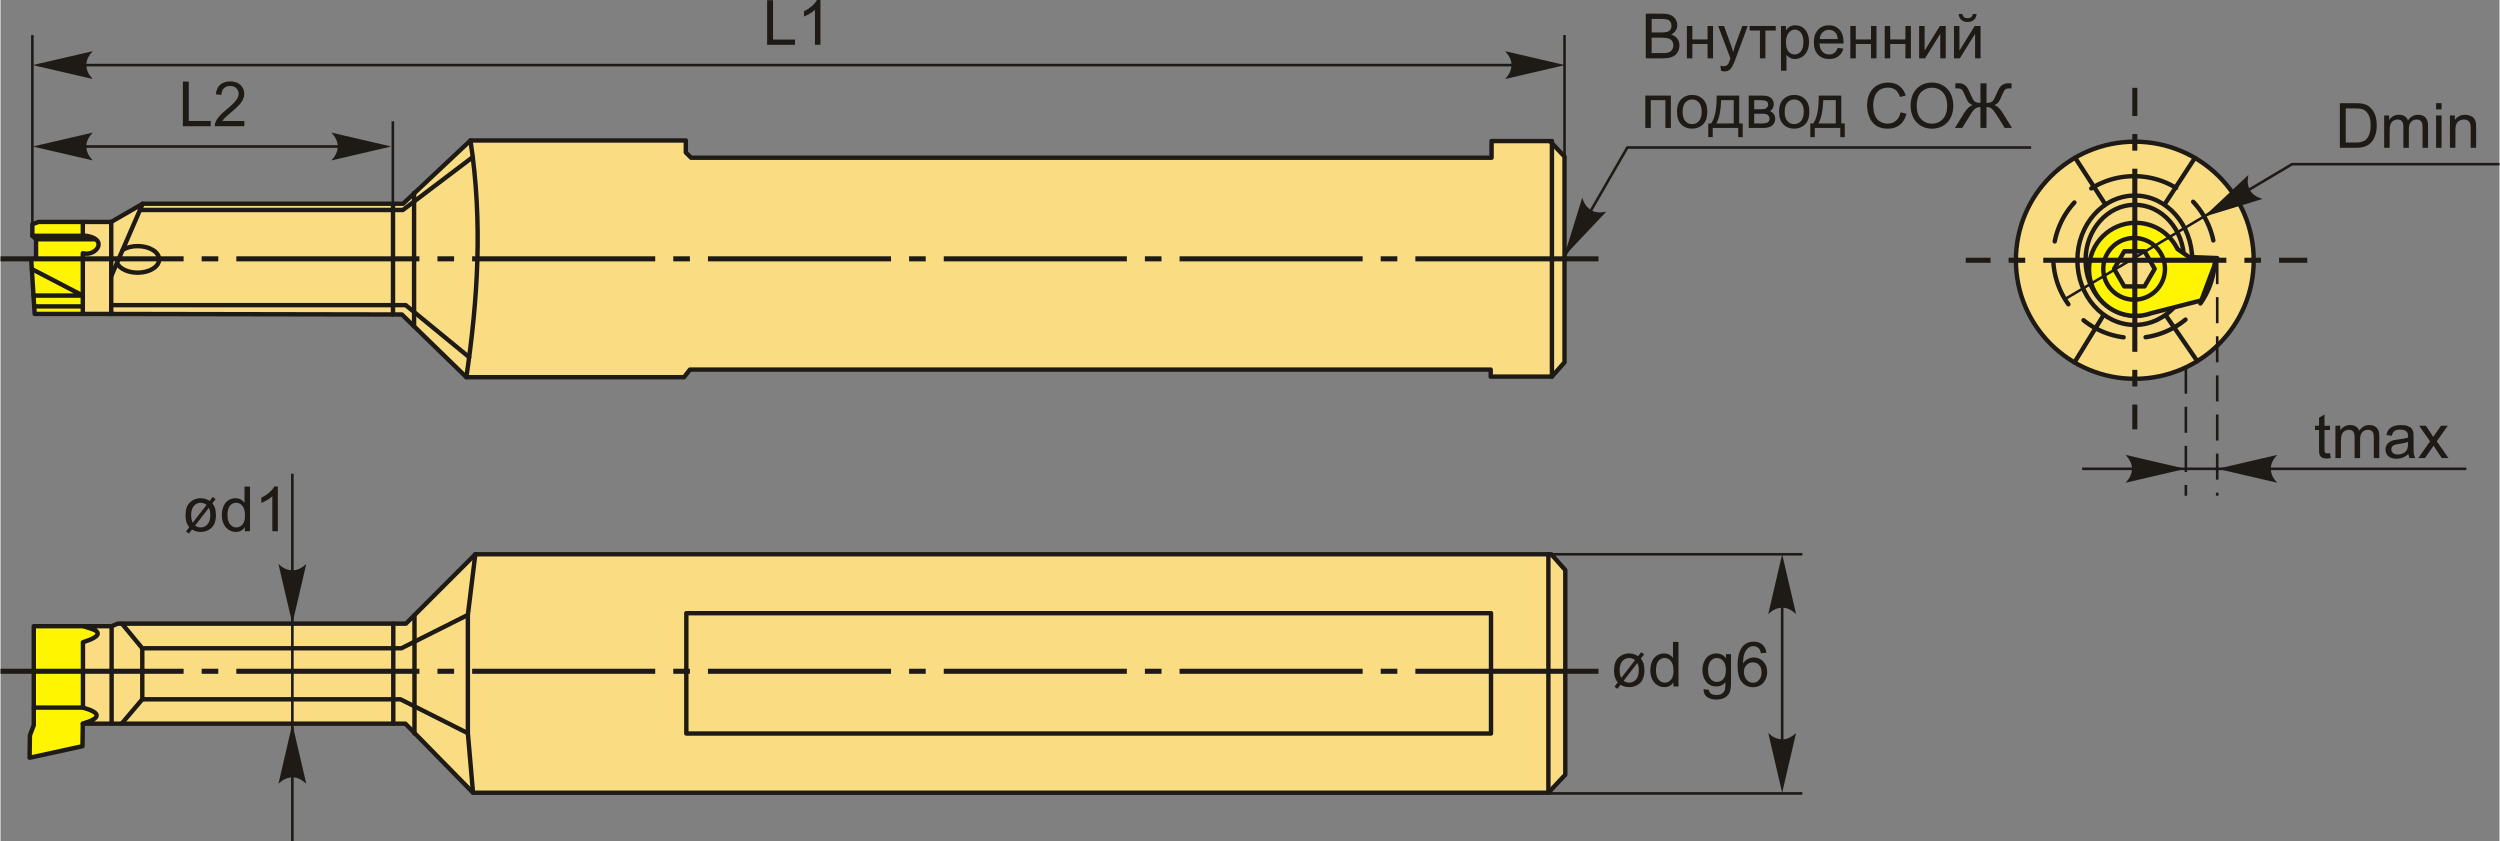 <?xml version="1.0" encoding="UTF-8"?>
<!DOCTYPE svg PUBLIC "-//W3C//DTD SVG 1.1//EN" "http://www.w3.org/Graphics/SVG/1.1/DTD/svg11.dtd">
<!-- Creator: CorelDRAW 2018 (64-Bit) -->
<svg xmlns="http://www.w3.org/2000/svg" xml:space="preserve" width="2264px" height="762px" version="1.1" style="shape-rendering:geometricPrecision; text-rendering:geometricPrecision; image-rendering:optimizeQuality; fill-rule:evenodd; clip-rule:evenodd"
viewBox="0 0 2264 762.32"
 xmlns:xlink="http://www.w3.org/1999/xlink">
 <rect x="0" y="0" width="2264" height="762.32" fill="#808080" stroke="none"/>
 <defs>
  <style type="text/css">
   <![CDATA[
    .str1 {stroke:#1E1A16;stroke-width:2.36;stroke-miterlimit:22.926}
    .str0 {stroke:#1E1A16;stroke-width:4;stroke-linecap:round;stroke-linejoin:round;stroke-miterlimit:22.926}
    .str3 {stroke:#1E1A16;stroke-width:2.36;stroke-miterlimit:22.926;stroke-dasharray:23.62 11.81}
    .str2 {stroke:#1E1A16;stroke-width:4;stroke-linecap:round;stroke-linejoin:round;stroke-miterlimit:22.926;stroke-dasharray:39.98 19.99}
    .fil1 {fill:none}
    .fil3 {fill:#1E1A16}
    .fil0 {fill:#FFF500}
    .fil2 {fill:#FADC82}
    .fil5 {fill:#1E1A16;fill-rule:nonzero}
    .fil4 {fill:#1E1A16;fill-rule:nonzero}
   ]]>
  </style>
 </defs>
 <g id="Layer_x0020_1">
  <g id="_1986680969088">
   <polygon class="fil0 str0" points="93.78,257.67 74.55,284.4 30.94,284.4 27.81,235.33 32.19,233.86 32.19,216.74 28.85,213.61 28.85,203.17 34.49,201.05 74.55,201.05 94.83,214.24 "/>
   <line class="fil1 str0" x1="28.85" y1="213.61" x2="74.55" y2= "213.61" />
   <line class="fil1 str0" x1="32.19" y1="216.74" x2="86.88" y2= "216.74" />
   <polyline class="fil1 str0" points="28.35,243.74 74.55,267.78 29.87,267.78 "/>
   <line class="fil1 str0" x1="30.51" y1="277.61" x2="74.55" y2= "277.61" />
   <path class="fil2 str0" d="M363.63 284.93l-289.08 -0.53 0 -54.95c12.48,3.37 24.69,-14.24 0,-16.19l0 -12.21 25.75 0 28.48 -16.45 235.91 0 61.05 -57.35 195.11 0 0 10.89 4.78 4.77 725.22 0 0 -15.13 52.82 0 13.28 14.07 0 186.35 -11.42 13.01 -55.48 0 0 -6.37 -725.48 0 -5.31 6.9 -197.23 0 -58.4 -56.81z"/>
   <line class="fil1 str0" x1="100.3" y1="201.05" x2="100.3" y2= "284.46" />
   <line class="fil1 str0" x1="100.3" y1="250.25" x2="128.78" y2= "184.6" />
   <path class="fil1 str0" d="M110.76 226.31c3.5,-2.08 8.24,-3.35 13.47,-3.35 10.75,0 19.47,5.39 19.47,12.04 0,6.65 -8.72,12.04 -19.47,12.04 -8.78,0 -16.21,-3.6 -18.63,-8.55"/>
   <path class="fil1 str0" d="M425.74 127.25c11.35,74.15 6.55,144.89 -3.71,214.49"/>
   <polyline class="fil1 str0" points="126.34,190.23 364.53,190.23 427.84,142.31 "/>
   <polyline class="fil1 str0" points="100.3,276.44 367.08,276.44 424.57,323.61 "/>
   <line class="fil1 str0" x1="374.68" y1="295.68" x2="374.68" y2= "174.85" />
   <line class="fil1 str0" x1="355.58" y1="284.92" x2="355.58" y2= "184.6" />
   <line class="fil1 str0" x1="1405.53" y1="341.21" x2="1405.53" y2= "127.78" />
  </g>
  <path id="ось.cdr" class="fil3" d="M197.29 232.2l-15.07 0 0 4.59 15.07 0 0 -4.59zm-197.29 0l165.88 0 0 4.59 -165.88 0 0 -4.59zm410.93 0l-15.07 0 0 4.59 15.07 0 0 -4.59zm-197.29 0l165.87 0 0 4.59 -165.87 0 0 -4.59zm410.93 0l-15.07 0 0 4.59 15.07 0 0 -4.59zm-197.29 0l165.87 0 0 4.59 -165.87 0 0 -4.59zm410.93 0l-15.07 0 0 4.59 15.07 0 0 -4.59zm-197.29 0l165.87 0 0 4.59 -165.87 0 0 -4.59zm410.93 0l-15.07 0 0 4.59 15.07 0 0 -4.59zm-197.29 0l165.87 0 0 4.59 -165.87 0 0 -4.59zm410.92 0l-15.06 0 0 4.59 15.06 0 0 -4.59zm-197.29 0l165.88 0 0 4.59 -165.88 0 0 -4.59zm213.65 0l165.88 0 0 4.59 -165.88 0 0 -4.59z"/>
  <line class="fil1 str1" x1="28.85" y1="208.39" x2="28.85" y2= "31.75" />
  <line class="fil1 str1" x1="355.45" y1="208.39" x2="355.45" y2= "109.92" />
  <line class="fil1 str1" x1="35.38" y1="132.73" x2="348.58" y2= "132.73" />
  <path id="стрелка.cdr" class="fil4" d="M29.31 132.73l54.17 -12.6c-3.54,3.9 -5.91,8.21 -5.73,12.59 0.2,4.65 1.68,8.16 5.73,12.61l-54.17 -12.6z"/>
  <path id="стрелка.cdr_0" class="fil4" d="M353.95 132.73l-54.18 -12.6c3.55,3.9 5.92,8.21 5.74,12.59 -0.2,4.65 -1.68,8.16 -5.74,12.61l54.18 -12.6z"/>
  <polygon class="fil5" points="165.19,114.36 165.19,73.93 170.55,73.93 170.55,109.61 190.43,109.61 190.43,114.36 "/>
  <path id="1" class="fil5" d="M220.87 109.61l0 4.75 -26.76 0c-0.04,-1.2 0.15,-2.35 0.58,-3.46 0.68,-1.81 1.79,-3.61 3.3,-5.37 1.52,-1.76 3.68,-3.79 6.49,-6.1 4.38,-3.6 7.35,-6.45 8.91,-8.56 1.56,-2.11 2.34,-4.1 2.34,-5.98 0,-1.97 -0.71,-3.63 -2.12,-4.98 -1.41,-1.35 -3.25,-2.03 -5.52,-2.03 -2.4,0 -4.32,0.72 -5.76,2.15 -1.44,1.42 -2.16,3.4 -2.18,5.93l-5.09 -0.51c0.35,-3.8 1.67,-6.7 3.95,-8.7 2.28,-1.99 5.34,-2.99 9.19,-2.99 3.88,0 6.96,1.07 9.21,3.23 2.27,2.15 3.4,4.83 3.4,8.01 0,1.62 -0.33,3.21 -1,4.77 -0.66,1.57 -1.76,3.22 -3.29,4.95 -1.54,1.72 -4.09,4.1 -7.65,7.11 -2.98,2.51 -4.9,4.2 -5.75,5.09 -0.85,0.9 -1.54,1.79 -2.1,2.69l19.85 0z"/>
  <line class="fil1 str1" x1="35.38" y1="58.97" x2="1380.54" y2= "58.97" />
  <path id="стрелка.cdr_1" class="fil4" d="M29.31 58.97l54.17 -12.6c-3.54,3.9 -5.91,8.21 -5.73,12.58 0.2,4.66 1.68,8.17 5.73,12.62l-54.17 -12.6z"/>
  <path id="стрелка.cdr_2" class="fil4" d="M1417.34 58.97l-54.17 -12.6c3.54,3.9 5.91,8.21 5.73,12.58 -0.19,4.66 -1.68,8.17 -5.73,12.62l54.17 -12.6z"/>
  <polygon class="fil5" points="694.54,40.6 694.54,0.17 699.9,0.17 699.9,35.85 719.78,35.85 719.78,40.6 "/>
  <path id="1" class="fil5" d="M742.82 40.6l-4.97 0 0 -31.64c-1.19,1.15 -2.76,2.29 -4.7,3.42 -1.94,1.14 -3.69,2 -5.23,2.56l0 -4.8c2.77,-1.29 5.2,-2.88 7.28,-4.74 2.08,-1.85 3.56,-3.65 4.42,-5.4l3.2 0 0 40.6z"/>
  <line class="fil1 str1" x1="1416.95" y1="208.39" x2="1416.95" y2= "31.75" />
  <polyline class="fil1 str1" points="1416.95,232.2 1473.87,133.61 1839.69,133.61 "/>
  <path id="стрелка.cdr_3" class="fil4" d="M1416.59 232.2l38.18 -40.44c-5.14,1.1 -10.07,0.97 -13.75,-1.39 -3.92,-2.52 -6.21,-5.57 -8.01,-11.31l-16.42 53.14z"/>
  <path class="fil5" d="M1490.54 52.84l0 -40.43 15.17 0c3.08,0 5.56,0.41 7.43,1.23 1.86,0.81 3.32,2.08 4.38,3.78 1.06,1.69 1.59,3.47 1.59,5.34 0,1.72 -0.47,3.35 -1.41,4.87 -0.93,1.52 -2.34,2.76 -4.23,3.7 2.45,0.71 4.33,1.94 5.64,3.67 1.31,1.72 1.97,3.76 1.97,6.11 0,1.91 -0.4,3.66 -1.2,5.29 -0.8,1.63 -1.79,2.88 -2.97,3.77 -1.17,0.87 -2.65,1.54 -4.42,1.99 -1.78,0.45 -3.95,0.68 -6.53,0.68l-15.42 0zm5.36 -23.43l8.74 0c2.38,0 4.08,-0.16 5.1,-0.47 1.37,-0.41 2.39,-1.08 3.08,-2.03 0.69,-0.94 1.04,-2.11 1.04,-3.53 0,-1.35 -0.32,-2.54 -0.97,-3.55 -0.64,-1.03 -1.56,-1.73 -2.76,-2.11 -1.2,-0.38 -3.25,-0.56 -6.14,-0.56l-8.09 0 0 12.25zm0 18.69l10.07 0c1.73,0 2.95,-0.07 3.65,-0.2 1.23,-0.22 2.26,-0.59 3.09,-1.1 0.83,-0.52 1.5,-1.27 2.04,-2.26 0.54,-0.99 0.8,-2.13 0.8,-3.42 0,-1.51 -0.39,-2.82 -1.17,-3.94 -0.77,-1.12 -1.84,-1.9 -3.21,-2.35 -1.37,-0.45 -3.35,-0.68 -5.91,-0.68l-9.36 0 0 13.95z"/>
  <polygon id="1" class="fil5" points="1527.8,23.54 1532.77,23.54 1532.77,35.73 1546.55,35.73 1546.55,23.54 1551.52,23.54 1551.52,52.84 1546.55,52.84 1546.55,39.85 1532.77,39.85 1532.77,52.84 1527.8,52.84 "/>
  <path id="2" class="fil5" d="M1558.75 64.1l-0.56 -4.59c1.09,0.29 2.03,0.44 2.84,0.44 1.11,0 1.99,-0.19 2.65,-0.55 0.67,-0.37 1.22,-0.89 1.64,-1.55 0.31,-0.49 0.82,-1.73 1.52,-3.7 0.09,-0.28 0.23,-0.68 0.44,-1.22l-11.13 -29.39 5.31 0 6.12 16.92c0.8,2.13 1.5,4.39 2.13,6.76 0.58,-2.23 1.26,-4.43 2.05,-6.6l6.25 -17.08 4.95 0 -11.07 29.81c-1.2,3.21 -2.13,5.41 -2.8,6.62 -0.88,1.63 -1.9,2.82 -3.04,3.59 -1.14,0.76 -2.51,1.14 -4.09,1.14 -0.96,0 -2.03,-0.2 -3.21,-0.6z"/>
  <polygon id="3" class="fil5" points="1584.61,23.54 1608.33,23.54 1608.33,27.66 1598.95,27.66 1598.95,52.84 1593.98,52.84 1593.98,27.66 1584.61,27.66 "/>
  <path id="4" class="fil5" d="M1613.07 64.07l0 -40.53 4.51 0 0 3.84c1.07,-1.48 2.27,-2.6 3.62,-3.35 1.33,-0.74 2.96,-1.12 4.87,-1.12 2.5,0 4.71,0.64 6.62,1.93 1.91,1.28 3.35,3.1 4.33,5.43 0.97,2.35 1.46,4.91 1.46,7.7 0,2.98 -0.54,5.67 -1.61,8.08 -1.08,2.39 -2.64,4.22 -4.69,5.5 -2.04,1.27 -4.2,1.91 -6.46,1.91 -1.65,0 -3.14,-0.35 -4.45,-1.05 -1.31,-0.69 -2.39,-1.57 -3.23,-2.63l0 14.29 -4.97 0zm4.51 -25.7c0,3.75 0.77,6.53 2.28,8.32 1.53,1.8 3.37,2.7 5.53,2.7 2.21,0 4.09,-0.93 5.65,-2.79 1.57,-1.86 2.35,-4.74 2.35,-8.65 0,-3.72 -0.76,-6.51 -2.29,-8.36 -1.54,-1.86 -3.36,-2.78 -5.49,-2.78 -2.11,0 -3.97,0.99 -5.59,2.95 -1.63,1.98 -2.44,4.84 -2.44,8.61z"/>
  <path id="5" class="fil5" d="M1664.46 43.35l5.13 0.68c-0.8,2.98 -2.29,5.31 -4.48,6.95 -2.18,1.65 -4.96,2.48 -8.36,2.48 -4.27,0 -7.66,-1.32 -10.16,-3.95 -2.51,-2.63 -3.76,-6.33 -3.76,-11.08 0,-4.91 1.26,-8.73 3.79,-11.44 2.53,-2.72 5.82,-4.08 9.86,-4.08 3.9,0 7.09,1.33 9.57,3.99 2.47,2.67 3.71,6.41 3.71,11.24 0,0.29 -0.01,0.73 -0.03,1.32l-21.82 0c0.19,3.21 1.09,5.67 2.73,7.38 1.63,1.7 3.67,2.55 6.11,2.55 1.82,0 3.37,-0.48 4.65,-1.44 1.29,-0.96 2.3,-2.49 3.06,-4.6zm-16.27 -7.96l16.32 0c-0.21,-2.46 -0.84,-4.31 -1.87,-5.54 -1.57,-1.91 -3.62,-2.87 -6.14,-2.87 -2.27,0 -4.18,0.76 -5.74,2.29 -1.54,1.52 -2.4,3.56 -2.57,6.12z"/>
  <polygon id="6" class="fil5" points="1675.87,23.54 1680.84,23.54 1680.84,35.73 1694.62,35.73 1694.62,23.54 1699.58,23.54 1699.58,52.84 1694.62,52.84 1694.62,39.85 1680.84,39.85 1680.84,52.84 1675.87,52.84 "/>
  <polygon id="7" class="fil5" points="1707.05,23.54 1712.01,23.54 1712.01,35.73 1725.79,35.73 1725.79,23.54 1730.76,23.54 1730.76,52.84 1725.79,52.84 1725.79,39.85 1712.01,39.85 1712.01,52.84 1707.05,52.84 "/>
  <polygon id="8" class="fil5" points="1738.22,23.54 1743.19,23.54 1743.19,45.88 1756.99,23.54 1762.33,23.54 1762.33,52.84 1757.36,52.84 1757.36,30.63 1743.58,52.84 1738.22,52.84 "/>
  <path id="9" class="fil5" d="M1769.77 23.54l4.96 0 0 22.34 13.81 -22.34 5.33 0 0 29.3 -4.96 0 0 -22.21 -13.79 22.21 -5.35 0 0 -29.3zm17.16 -10.84l3.39 0c-0.28,2.32 -1.12,4.11 -2.53,5.35 -1.42,1.25 -3.29,1.87 -5.63,1.87 -2.35,0 -4.24,-0.62 -5.64,-1.85 -1.4,-1.24 -2.25,-3.03 -2.52,-5.37l3.39 0c0.25,1.27 0.77,2.22 1.53,2.84 0.76,0.63 1.8,0.94 3.09,0.94 1.49,0 2.62,-0.3 3.39,-0.92 0.76,-0.6 1.28,-1.56 1.53,-2.86z"/>
  <polygon id="10" class="fil5" points="1490.14,86.61 1513.29,86.61 1513.29,115.91 1508.32,115.91 1508.32,90.73 1495.11,90.73 1495.11,115.91 1490.14,115.91 "/>
  <path id="11" class="fil5" d="M1518.85 101.26c0,-5.41 1.51,-9.42 4.53,-12.02 2.51,-2.17 5.59,-3.25 9.21,-3.25 4.02,0 7.31,1.32 9.87,3.95 2.55,2.63 3.83,6.27 3.83,10.91 0,3.76 -0.56,6.72 -1.69,8.87 -1.13,2.16 -2.78,3.83 -4.94,5.03 -2.16,1.19 -4.52,1.79 -7.07,1.79 -4.1,0 -7.41,-1.31 -9.94,-3.94 -2.54,-2.62 -3.8,-6.41 -3.8,-11.34zm5.09 0.01c0,3.75 0.81,6.55 2.45,8.41 1.65,1.86 3.71,2.79 6.2,2.79 2.47,0 4.52,-0.93 6.17,-2.8 1.63,-1.88 2.45,-4.73 2.45,-8.56 0,-3.61 -0.83,-6.35 -2.47,-8.2 -1.65,-1.87 -3.7,-2.8 -6.15,-2.8 -2.49,0 -4.55,0.92 -6.2,2.78 -1.64,1.85 -2.45,4.65 -2.45,8.38z"/>
  <path id="12" class="fil5" d="M1554.77 86.61l20.44 0 0 25.24 3.16 0 0 12.36 -4.06 0 0 -8.3 -23.09 0 0 8.3 -4.07 0 0 -12.36 2.6 0c3.5,-4.75 5.17,-13.17 5.02,-25.24zm4.12 4.12c-0.36,9.52 -1.83,16.56 -4.4,21.12l15.75 0 0 -21.12 -11.35 0z"/>
  <path id="13" class="fil5" d="M1583.82 86.61l11.43 0c2.81,0 4.9,0.24 6.27,0.71 1.37,0.47 2.54,1.32 3.52,2.58 0.99,1.26 1.48,2.75 1.48,4.5 0,1.41 -0.29,2.63 -0.87,3.66 -0.58,1.05 -1.45,1.92 -2.61,2.62 1.37,0.46 2.51,1.32 3.42,2.58 0.91,1.25 1.36,2.75 1.36,4.47 -0.18,2.77 -1.18,4.83 -2.98,6.17 -1.79,1.35 -4.41,2.01 -7.84,2.01l-13.18 0 0 -29.3zm4.97 12.37l5.27 0c2.1,0 3.55,-0.12 4.33,-0.33 0.79,-0.23 1.49,-0.67 2.11,-1.35 0.63,-0.67 0.94,-1.48 0.94,-2.42 0,-1.55 -0.55,-2.62 -1.63,-3.23 -1.09,-0.62 -2.96,-0.92 -5.59,-0.92l-5.43 0 0 8.25zm0 12.87l6.52 0c2.8,0 4.73,-0.33 5.78,-0.98 1.04,-0.66 1.59,-1.78 1.65,-3.39 0,-0.93 -0.31,-1.8 -0.91,-2.6 -0.61,-0.8 -1.4,-1.31 -2.37,-1.52 -0.97,-0.22 -2.53,-0.32 -4.68,-0.32l-5.99 0 0 8.81z"/>
  <path id="14" class="fil5" d="M1611.33 101.26c0,-5.41 1.5,-9.42 4.52,-12.02 2.52,-2.17 5.59,-3.25 9.22,-3.25 4.01,0 7.31,1.32 9.87,3.95 2.55,2.63 3.83,6.27 3.83,10.91 0,3.76 -0.57,6.72 -1.7,8.87 -1.13,2.16 -2.77,3.83 -4.94,5.03 -2.15,1.19 -4.51,1.79 -7.06,1.79 -4.11,0 -7.42,-1.31 -9.95,-3.94 -2.53,-2.62 -3.79,-6.41 -3.79,-11.34zm5.08 0.01c0,3.75 0.82,6.55 2.45,8.41 1.65,1.86 3.71,2.79 6.21,2.79 2.46,0 4.51,-0.93 6.16,-2.8 1.64,-1.88 2.46,-4.73 2.46,-8.56 0,-3.61 -0.83,-6.35 -2.48,-8.2 -1.65,-1.87 -3.7,-2.8 -6.14,-2.8 -2.5,0 -4.56,0.92 -6.21,2.78 -1.63,1.85 -2.45,4.65 -2.45,8.38z"/>
  <path id="15" class="fil5" d="M1647.25 86.61l20.43 0 0 25.24 3.17 0 0 12.36 -4.07 0 0 -8.3 -23.09 0 0 8.3 -4.07 0 0 -12.36 2.6 0c3.5,-4.75 5.18,-13.17 5.03,-25.24zm4.12 4.12c-0.37,9.52 -1.84,16.56 -4.41,21.12l15.76 0 0 -21.12 -11.35 0z"/>
  <path id="16" class="fil5" d="M1721.4 101.73l5.36 1.36c-1.12,4.39 -3.13,7.73 -6.04,10.04 -2.91,2.31 -6.47,3.46 -10.67,3.46 -4.35,0 -7.89,-0.88 -10.62,-2.66 -2.73,-1.77 -4.8,-4.34 -6.22,-7.7 -1.42,-3.37 -2.13,-6.97 -2.13,-10.83 0,-4.21 0.8,-7.88 2.41,-11.01 1.61,-3.13 3.89,-5.51 6.86,-7.14 2.96,-1.63 6.23,-2.44 9.78,-2.44 4.05,0 7.45,1.03 10.19,3.09 2.76,2.06 4.68,4.95 5.76,8.67l-5.25 1.25c-0.93,-2.94 -2.29,-5.09 -4.07,-6.42 -1.78,-1.35 -4.02,-2.02 -6.72,-2.02 -3.1,0 -5.69,0.75 -7.77,2.24 -2.08,1.48 -3.55,3.49 -4.39,5.99 -0.85,2.51 -1.27,5.1 -1.27,7.76 0,3.44 0.5,6.44 1.5,9 0.99,2.57 2.55,4.48 4.65,5.75 2.11,1.27 4.39,1.9 6.85,1.9 2.99,0 5.51,-0.87 7.58,-2.59 2.07,-1.73 3.47,-4.29 4.21,-7.7z"/>
  <path id="17" class="fil5" d="M1730.5 96.24c0,-6.7 1.8,-11.95 5.41,-15.75 3.6,-3.79 8.25,-5.68 13.95,-5.68 3.74,0 7.1,0.9 10.1,2.67 2.99,1.78 5.28,4.27 6.85,7.46 1.57,3.18 2.36,6.79 2.36,10.83 0,4.09 -0.83,7.76 -2.48,10.99 -1.66,3.24 -4,5.68 -7.03,7.34 -3.04,1.66 -6.32,2.49 -9.83,2.49 -3.81,0 -7.2,-0.92 -10.21,-2.75 -2.99,-1.84 -5.27,-4.34 -6.81,-7.52 -1.54,-3.18 -2.31,-6.53 -2.31,-10.08zm5.53 0.09c0,4.87 1.31,8.7 3.92,11.49 2.62,2.8 5.9,4.2 9.86,4.2 4.02,0 7.33,-1.41 9.93,-4.24 2.6,-2.82 3.9,-6.83 3.9,-12.02 0,-3.29 -0.56,-6.16 -1.67,-8.6 -1.11,-2.45 -2.74,-4.35 -4.87,-5.7 -2.15,-1.34 -4.55,-2.02 -7.21,-2.02 -3.78,0 -7.04,1.3 -9.77,3.9 -2.73,2.59 -4.09,6.92 -4.09,12.99z"/>
  <path id="18" class="fil5" d="M1799.26 75.49l0 17.73c2.62,0 4.42,-0.49 5.41,-1.46 0.97,-0.97 2.22,-3.24 3.73,-6.82 1.11,-2.67 2.03,-4.54 2.76,-5.63 0.72,-1.1 1.76,-2.01 3.11,-2.76 1.34,-0.74 2.82,-1.12 4.42,-1.12 1.75,0 2.84,0.02 3.26,0.06l0 4.63c-0.17,0 -0.51,-0.01 -1.04,-0.03 -0.59,-0.02 -0.95,-0.03 -1.07,-0.03 -1.72,0 -2.99,0.42 -3.81,1.24 -0.84,0.83 -1.81,2.6 -2.89,5.31 -1.18,2.94 -2.2,4.93 -3.06,6 -0.86,1.06 -2.11,1.93 -3.75,2.64 2.66,0.73 5.22,3.13 7.7,7.21l8.32 13.45 -6.62 0 -6.77 -10.95c-1.8,-2.92 -3.32,-4.97 -4.54,-6.16 -1.22,-1.2 -2.94,-1.8 -5.16,-1.8l0 18.91 -5.48 0 0 -18.91c-1.76,0 -3.31,0.46 -4.67,1.39 -1.34,0.93 -2.91,2.94 -4.71,6.02l-0.34 0.54 -6.79 10.96 -6.64 0 8.33 -13.45c2.54,-4.1 5.12,-6.49 7.73,-7.21 -1.46,-0.59 -2.64,-1.38 -3.55,-2.37 -0.93,-0.99 -2.02,-3.08 -3.29,-6.26 -1.15,-2.9 -2.15,-4.71 -2.98,-5.45 -0.83,-0.74 -2.05,-1.11 -3.69,-1.11l-2.15 0.06 0 -4.63c0.2,-0.04 1.23,-0.06 3.09,-0.06 1.77,0 3.3,0.37 4.6,1.09 1.3,0.73 2.32,1.64 3.06,2.73 0.74,1.1 1.68,3 2.83,5.7 1.54,3.63 2.79,5.91 3.75,6.83 0.97,0.92 2.78,1.4 5.42,1.44l0 -17.73 5.48 0z"/>
  <g id="_1986680979712">
   <polygon class="fil0 str0" points="103.45,576.7 75.45,567.33 30.13,567.33 30.13,656.99 26.64,666.2 26.32,686.51 74.25,676.04 74.56,655.62 105.67,647.47 "/>
   <path class="fil2 str0" d="M74.68 581.87c17.52,-5.54 17.87,-10.39 0.77,-14.54l25.19 0 5.71 -2.33 260.97 0 62.83 -62.84 974.78 0 12.72 14.28 0 185.4 -15.32 16.36 -974.25 0 -61.28 -62.58 -292.24 0c16.06,-4.85 17.3,-9.7 0.12,-14.54l0 -59.21z"/>
   <line class="fil1 str0" x1="100.64" y1="567.33" x2="100.64" y2= "655.62" />
   <polyline class="fil1 str0" points="109.99,565 128.43,587.33 128.43,633.55 109.73,655.62 "/>
   <polyline class="fil1 str0" points="430.15,502.16 423.4,557.09 423.4,664.28 428.08,718.2 "/>
   <line class="fil1 str0" x1="355.84" y1="655.62" x2="355.84" y2= "565" />
   <line class="fil1 str0" x1="375.04" y1="557.27" x2="375.04" y2= "664.67" />
   <polyline class="fil1 str0" points="128.43,633.55 362.32,633.55 423.4,664.28 "/>
   <polyline class="fil1 str0" points="128.43,587.33 363.13,587.33 423.4,557.09 "/>
   <line class="fil1 str0" x1="1402.33" y1="718.2" x2="1402.33" y2= "502.16" />
   <rect class="fil2 str0" x="621.32" y="555.53" width="729.02" height="109.02"/>
   <line class="fil1 str0" x1="74.68" y1="641.08" x2="30.13" y2= "641.08" />
  </g>
  <path id="ось.cdr_4" class="fil3" d="M197.29 605.86l-15.07 0 0 4.59 15.07 0 0 -4.59zm-197.29 0l165.88 0 0 4.59 -165.88 0 0 -4.59zm410.93 0l-15.07 0 0 4.59 15.07 0 0 -4.59zm-197.29 0l165.87 0 0 4.59 -165.87 0 0 -4.59zm410.93 0l-15.07 0 0 4.59 15.07 0 0 -4.59zm-197.29 0l165.87 0 0 4.59 -165.87 0 0 -4.59zm410.93 0l-15.07 0 0 4.59 15.07 0 0 -4.59zm-197.29 0l165.87 0 0 4.59 -165.87 0 0 -4.59zm410.93 0l-15.07 0 0 4.59 15.07 0 0 -4.59zm-197.29 0l165.87 0 0 4.59 -165.87 0 0 -4.59zm410.92 0l-15.06 0 0 4.59 15.06 0 0 -4.59zm-197.29 0l165.88 0 0 4.59 -165.88 0 0 -4.59zm213.65 0l165.88 0 0 4.59 -165.88 0 0 -4.59z"/>
  <line class="fil1 str1" x1="264.39" y1="762.32" x2="264.39" y2= "429.16" />
  <path id="стрелка.cdr_5" class="fil4" d="M264.39 565.14l12.6 -54.17c-3.89,3.54 -8.21,5.91 -12.58,5.74 -4.65,-0.2 -8.16,-1.69 -12.61,-5.74l12.59 54.17z"/>
  <path id="стрелка.cdr_6" class="fil4" d="M264.39 655.85l12.6 54.17c-3.89,-3.54 -8.21,-5.91 -12.58,-5.74 -4.65,0.2 -8.16,1.69 -12.61,5.74l12.59 -54.17z"/>
  <path class="fil5" d="M189.48 453.79l2.74 -3.54 2.66 1.92 -2.95 3.8c1.15,1.58 1.95,3.01 2.37,4.29 0.57,1.84 0.85,3.97 0.85,6.41 0,5.5 -1.56,9.55 -4.68,12.14 -2.53,2.07 -5.58,3.1 -9.14,3.1 -2.95,0 -5.54,-0.73 -7.79,-2.2l-2.89 3.73 -2.61 -1.97 2.98 -3.86c-1.08,-1.24 -1.85,-2.49 -2.31,-3.74 -0.73,-2 -1.09,-4.26 -1.09,-6.81 0,-5.52 1.36,-9.52 4.07,-11.98 2.71,-2.48 5.89,-3.71 9.54,-3.71 1.51,0 2.91,0.2 4.18,0.58 1.28,0.39 2.63,1 4.07,1.84zm-2.8 3.61c-1.68,-1.27 -3.45,-1.91 -5.29,-1.91 -2.45,0 -4.52,0.93 -6.18,2.8 -1.66,1.88 -2.5,4.67 -2.5,8.37 0,2.76 0.49,5.06 1.44,6.92l12.53 -16.18zm2.07 2.66l-12.45 16.07c1.45,1.14 3.07,1.72 4.88,1.72 2.57,0 4.69,-0.93 6.36,-2.81 1.67,-1.87 2.51,-4.68 2.51,-8.43 0,-1.39 -0.11,-2.6 -0.33,-3.66 -0.15,-0.76 -0.47,-1.73 -0.97,-2.89z"/>
  <path id="1" class="fil5" d="M221.37 481.29l0 -3.72c-1.86,2.89 -4.6,4.34 -8.21,4.34 -2.34,0 -4.5,-0.64 -6.45,-1.93 -1.97,-1.28 -3.49,-3.07 -4.57,-5.37 -1.08,-2.3 -1.62,-4.95 -1.62,-7.94 0,-2.92 0.49,-5.56 1.47,-7.94 0.98,-2.37 2.44,-4.2 4.4,-5.46 1.94,-1.27 4.13,-1.9 6.54,-1.9 1.78,0 3.35,0.37 4.73,1.12 1.38,0.74 2.5,1.72 3.37,2.92l0 -14.54 4.99 0 0 40.42 -4.65 0zm-15.75 -14.61c0,3.74 0.79,6.54 2.39,8.39 1.59,1.86 3.47,2.78 5.63,2.78 2.18,0 4.03,-0.89 5.56,-2.66 1.52,-1.76 2.29,-4.47 2.29,-8.1 0,-3.99 -0.78,-6.92 -2.34,-8.8 -1.55,-1.87 -3.46,-2.8 -5.74,-2.8 -2.22,0 -4.07,0.89 -5.56,2.69 -1.48,1.8 -2.23,4.63 -2.23,8.5z"/>
  <path id="2" class="fil5" d="M251.24 481.29l-4.99 0 0 -31.63c-1.2,1.14 -2.77,2.28 -4.72,3.42 -1.94,1.14 -3.7,2 -5.25,2.56l0 -4.8c2.79,-1.3 5.22,-2.88 7.31,-4.74 2.09,-1.86 3.57,-3.65 4.44,-5.4l3.21 0 0 40.59z"/>
  <path class="fil5" d="M1483.67 594.42l2.74 -3.54 2.65 1.92 -2.95 3.8c1.15,1.59 1.95,3.02 2.37,4.3 0.57,1.83 0.85,3.97 0.85,6.4 0,5.51 -1.56,9.55 -4.68,12.14 -2.53,2.07 -5.58,3.11 -9.14,3.11 -2.95,0 -5.53,-0.74 -7.79,-2.2l-2.89 3.72 -2.61 -1.96 2.99 -3.86c-1.09,-1.25 -1.85,-2.5 -2.31,-3.75 -0.73,-1.99 -1.1,-4.26 -1.1,-6.8 0,-5.53 1.36,-9.52 4.07,-11.99 2.71,-2.47 5.89,-3.71 9.54,-3.71 1.51,0 2.91,0.2 4.19,0.59 1.27,0.38 2.62,0.99 4.07,1.83zm-2.81 3.61c-1.68,-1.27 -3.44,-1.91 -5.28,-1.91 -2.46,0 -4.53,0.94 -6.19,2.81 -1.66,1.87 -2.49,4.67 -2.49,8.36 0,2.76 0.48,5.07 1.43,6.92l12.53 -16.18zm2.07 2.67l-12.44 16.06c1.44,1.15 3.06,1.72 4.88,1.72 2.57,0 4.68,-0.93 6.35,-2.8 1.67,-1.87 2.51,-4.69 2.51,-8.43 0,-1.4 -0.11,-2.61 -0.33,-3.66 -0.15,-0.77 -0.47,-1.74 -0.97,-2.89z"/>
  <path id="1" class="fil5" d="M1515.56 621.93l0 -3.72c-1.87,2.89 -4.6,4.34 -8.22,4.34 -2.34,0 -4.49,-0.64 -6.45,-1.93 -1.96,-1.28 -3.48,-3.08 -4.57,-5.37 -1.08,-2.31 -1.61,-4.95 -1.61,-7.95 0,-2.91 0.49,-5.56 1.46,-7.94 0.98,-2.37 2.45,-4.2 4.4,-5.46 1.95,-1.27 4.14,-1.9 6.54,-1.9 1.78,0 3.36,0.38 4.73,1.12 1.38,0.75 2.51,1.72 3.38,2.92l0 -14.54 4.98 0 0 40.43 -4.64 0zm-15.75 -14.62c0,3.75 0.79,6.54 2.38,8.4 1.59,1.85 3.47,2.77 5.63,2.77 2.18,0 4.03,-0.88 5.56,-2.65 1.52,-1.77 2.29,-4.47 2.29,-8.1 0,-3.99 -0.78,-6.93 -2.33,-8.8 -1.55,-1.87 -3.47,-2.81 -5.75,-2.81 -2.21,0 -4.06,0.9 -5.56,2.7 -1.48,1.79 -2.22,4.63 -2.22,8.49z"/>
  <path id="2" class="fil5" d="M1542.91 624.35l4.82 0.68c0.19,1.49 0.76,2.57 1.69,3.26 1.23,0.91 2.92,1.37 5.07,1.37 2.3,0 4.09,-0.46 5.34,-1.37 1.26,-0.91 2.11,-2.2 2.55,-3.85 0.26,-1.01 0.38,-3.12 0.36,-6.35 -2.18,2.56 -4.89,3.84 -8.14,3.84 -4.04,0 -7.18,-1.45 -9.39,-4.36 -2.22,-2.9 -3.32,-6.38 -3.32,-10.44 0,-2.79 0.51,-5.37 1.52,-7.73 1.01,-2.36 2.48,-4.18 4.41,-5.47 1.93,-1.29 4.19,-1.93 6.8,-1.93 3.46,0 6.32,1.41 8.57,4.24l0 -3.62 4.59 0 0 25.31c0,4.56 -0.46,7.79 -1.4,9.69 -0.92,1.9 -2.4,3.41 -4.42,4.51 -2.02,1.1 -4.5,1.65 -7.45,1.65 -3.5,0 -6.32,-0.78 -8.48,-2.35 -2.16,-1.56 -3.2,-3.92 -3.12,-7.08zm4.08 -17.57c0,3.83 0.76,6.62 2.29,8.38 1.54,1.76 3.46,2.65 5.76,2.65 2.3,0 4.22,-0.88 5.77,-2.63 1.55,-1.75 2.33,-4.5 2.33,-8.24 0,-3.58 -0.81,-6.28 -2.4,-8.1 -1.6,-1.81 -3.52,-2.72 -5.77,-2.72 -2.22,0 -4.1,0.9 -5.66,2.69 -1.55,1.78 -2.32,4.44 -2.32,7.97z"/>
  <path id="3" class="fil5" d="M1599.87 591.38l-4.93 0.4c-0.45,-1.95 -1.08,-3.37 -1.9,-4.26 -1.35,-1.42 -3.02,-2.12 -5,-2.12 -1.6,0 -3.02,0.44 -4.23,1.32 -1.57,1.14 -2.8,2.8 -3.72,4.98 -0.9,2.19 -1.37,5.31 -1.41,9.35 1.2,-1.82 2.67,-3.18 4.41,-4.05 1.74,-0.89 3.55,-1.33 5.46,-1.33 3.32,0 6.15,1.23 8.49,3.66 2.34,2.44 3.51,5.58 3.51,9.45 0,2.54 -0.55,4.89 -1.65,7.08 -1.1,2.18 -2.6,3.85 -4.53,5 -1.92,1.16 -4.1,1.74 -6.53,1.74 -4.15,0 -7.54,-1.52 -10.16,-4.56 -2.62,-3.04 -3.93,-8.05 -3.93,-15.04 0,-7.81 1.45,-13.49 4.35,-17.04 2.53,-3.09 5.94,-4.63 10.24,-4.63 3.19,0 5.82,0.9 7.85,2.67 2.04,1.78 3.27,4.24 3.68,7.38zm-20.4 17.45c0,1.71 0.37,3.35 1.1,4.91 0.72,1.56 1.74,2.75 3.04,3.57 1.3,0.82 2.68,1.23 4.14,1.23 2.13,0 3.94,-0.85 5.44,-2.54 1.5,-1.7 2.26,-3.99 2.26,-6.9 0,-2.79 -0.75,-5 -2.23,-6.61 -1.48,-1.6 -3.37,-2.41 -5.67,-2.41 -2.24,0 -4.16,0.81 -5.73,2.41 -1.56,1.61 -2.35,3.72 -2.35,6.34z"/>
  <line class="fil1 str1" x1="1405.16" y1="502.16" x2="1632.42" y2= "502.16" />
  <line class="fil1 str1" x1="1402.33" y1="718.83" x2="1632.42" y2= "718.83" />
  <line class="fil1 str1" x1="1614.13" y1="510.25" x2="1614.13" y2= "708.75" />
  <path id="стрелка.cdr_7" class="fil4" d="M1614.13 502.14l12.6 54.17c-3.89,-3.54 -8.21,-5.91 -12.58,-5.73 -4.66,0.2 -8.17,1.68 -12.62,5.73l12.6 -54.17z"/>
  <path id="стрелка.cdr_8" class="fil4" d="M1614.13 718.27l12.6 -54.17c-3.89,3.54 -8.21,5.91 -12.58,5.74 -4.66,-0.2 -8.17,-1.69 -12.62,-5.74l12.6 54.17z"/>
  <g id="_1986680987232">
   <g>
    <ellipse class="fil2 str0" cx="1933.62" cy="235.78" rx="107.73" ry="107.42"/>
    <line class="fil1 str0" x1="1879.53" y1="142.86" x2="1911.43" y2= "192.18" />
    <line class="fil1 str0" x1="1988.06" y1="143.07" x2="1955.96" y2= "192.27" />
    <line class="fil1 str0" x1="1878.94" y1="328.36" x2="1909.75" y2= "278.25" />
    <line class="fil1 str0" x1="1990.24" y1="327.19" x2="1956.86" y2= "278.7" />
    <ellipse class="fil2 str0" cx="1933.62" cy="235.78" rx="52.03" ry="58.6"/>
    <ellipse class="fil2 str0" cx="1933.62" cy="235.78" rx="44.62" ry="50.25"/>
    <path class="fil0 str0" d="M1934.34 201.85c16.69,0 31.11,9.69 37.95,23.75l0 0 10.43 7.24 25.56 0.96 -14.38 38.35 -45.44 11.63 0 0c-4.41,1.57 -9.17,2.43 -14.12,2.43 -23.29,0 -42.18,-18.89 -42.18,-42.18 0,-23.3 18.89,-42.18 42.18,-42.18z"/>
    <circle class="fil0 str0" cx="1933" cy="243.55" r="27.96"/>
    <polygon class="fil2 str0" points="1924.05,227.67 1933.24,227.67 1942.43,227.67 1947.02,235.63 1951.62,243.58 1947.02,251.54 1942.43,259.49 1933.24,259.5 1924.05,259.49 1919.46,251.54 1914.87,243.58 1919.46,235.63 "/>
    <path class="fil1 str2" d="M1933 159.6c40.49,0 73.32,32.83 73.32,73.32 0,40.49 -32.83,73.32 -73.32,73.32 -40.49,0 -73.32,-32.83 -73.32,-73.32 0,-40.49 32.83,-73.32 73.32,-73.32z"/>
   </g>
   <g>
    <path id="ось.cdr_9" class="fil3" d="M2089.85 233.49l0 4.59 -25.53 0 0 -4.59 25.53 0zm-309.4 4.59l0 -4.59 22.47 0 0 4.59 -22.47 0zm53.88 -4.59l-15.06 0 0 4.59 15.06 0 0 -4.59zm213.64 0l-15.07 0 0 4.59 15.07 0 0 -4.59zm-197.29 0l165.88 0 0 4.59 -165.88 0 0 -4.59z"/>
    <path id="ось.cdr_10" class="fil3" d="M1931.33 79.56l4.59 0 0 25.53 -4.59 0 0 -25.53zm4.59 309.4l-4.59 0 0 -22.47 4.59 0 0 22.47zm-4.59 -53.89l0 15.07 4.59 0 0 -15.07 -4.59 0zm0 -213.63l0 15.06 4.59 0 0 -15.06 -4.59 0zm0 197.29l0 -165.88 4.59 0 0 165.88 -4.59 0z"/>
   </g>
   <polyline class="fil1 str1" points="1870.34,271 2076.05,148.74 2264,148.74 "/>
   <path id="стрелка.cdr_11" class="fil4" d="M1996.04 196.5l53.19 -16.26c-5.02,-1.59 -9.23,-4.14 -11.27,-8.01 -2.16,-4.13 -2.64,-7.91 -1.36,-13.79l-40.56 38.06z"/>
   <path class="fil5" d="M2119.38 133.9l0 -40.43 13.93 0c3.14,0 5.54,0.19 7.2,0.58 2.31,0.53 4.29,1.5 5.92,2.9 2.14,1.8 3.73,4.1 4.78,6.9 1.07,2.81 1.6,6.02 1.6,9.62 0,3.07 -0.36,5.79 -1.08,8.16 -0.71,2.37 -1.63,4.34 -2.75,5.89 -1.13,1.55 -2.36,2.78 -3.69,3.66 -1.33,0.89 -2.94,1.57 -4.82,2.03 -1.89,0.46 -4.06,0.69 -6.5,0.69l-14.59 0zm5.36 -4.74l8.62 0c2.67,0 4.76,-0.25 6.27,-0.75 1.52,-0.49 2.72,-1.19 3.62,-2.09 1.26,-1.28 2.25,-2.99 2.96,-5.13 0.7,-2.15 1.06,-4.75 1.06,-7.8 0,-4.24 -0.69,-7.49 -2.08,-9.77 -1.38,-2.28 -3.07,-3.8 -5.05,-4.58 -1.43,-0.55 -3.74,-0.82 -6.92,-0.82l-8.48 0 0 30.94z"/>
   <path id="1" class="fil5" d="M2159.53 133.9l0 -29.3 4.46 0 0 4.14c0.92,-1.43 2.14,-2.59 3.66,-3.46 1.53,-0.87 3.26,-1.3 5.21,-1.3 2.16,0 3.94,0.45 5.32,1.34 1.39,0.91 2.37,2.16 2.93,3.78 2.33,-3.42 5.35,-5.12 9.08,-5.12 2.92,0 5.17,0.8 6.73,2.41 1.57,1.6 2.36,4.08 2.36,7.42l0 20.09 -4.97 0 0 -18.44c0,-1.98 -0.17,-3.41 -0.49,-4.29 -0.32,-0.87 -0.9,-1.57 -1.76,-2.1 -0.84,-0.54 -1.84,-0.8 -2.98,-0.8 -2.07,0 -3.78,0.68 -5.15,2.05 -1.36,1.37 -2.04,3.56 -2.04,6.58l0 17 -4.97 0 0 -19.02c0,-2.2 -0.4,-3.86 -1.21,-4.96 -0.81,-1.1 -2.14,-1.65 -3.97,-1.65 -1.39,0 -2.68,0.36 -3.87,1.1 -1.18,0.73 -2.04,1.8 -2.58,3.23 -0.52,1.41 -0.79,3.45 -0.79,6.11l0 15.19 -4.97 0z"/>
   <path id="2" class="fil5" d="M2206.57 99.12l0 -5.65 4.96 0 0 5.65 -4.96 0zm0 34.78l0 -29.3 4.96 0 0 29.3 -4.96 0z"/>
   <path id="3" class="fil5" d="M2219.11 133.9l0 -29.3 4.46 0 0 4.16c2.14,-3.19 5.25,-4.78 9.3,-4.78 1.77,0 3.39,0.32 4.87,0.95 1.48,0.63 2.59,1.46 3.32,2.49 0.74,1.03 1.25,2.25 1.55,3.66 0.17,0.92 0.27,2.53 0.27,4.83l0 17.99 -4.97 0 0 -17.8c0,-2.03 -0.19,-3.54 -0.58,-4.54 -0.38,-1 -1.07,-1.8 -2.05,-2.4 -0.98,-0.59 -2.13,-0.89 -3.45,-0.89 -2.11,0 -3.92,0.67 -5.46,2.01 -1.53,1.34 -2.29,3.89 -2.29,7.63l0 15.99 -4.97 0z"/>
   <line class="fil1 str3" x1="2008.28" y1="233.8" x2="2008.28" y2= "449.11" />
   <line class="fil1 str3" x1="1979.88" y1="333.08" x2="1979.88" y2= "449.11" />
   <line class="fil1 str1" x1="1885.9" y1="424.74" x2="2233.99" y2= "424.74" />
   <path id="стрелка.cdr_12" class="fil4" d="M1979.47 424.74l-54.17 -12.6c3.54,3.9 5.91,8.21 5.74,12.58 -0.2,4.66 -1.68,8.17 -5.74,12.62l54.17 -12.6z"/>
   <path id="стрелка.cdr_13" class="fil4" d="M2008.4 424.74l54.17 -12.6c-3.54,3.9 -5.91,8.21 -5.74,12.58 0.2,4.66 1.68,8.17 5.74,12.62l-54.17 -12.6z"/>
   <path class="fil5" d="M2110.46 410.58l0.68 4.38c-1.39,0.3 -2.65,0.45 -3.74,0.45 -1.79,0 -3.19,-0.29 -4.18,-0.86 -0.99,-0.57 -1.69,-1.32 -2.09,-2.25 -0.41,-0.93 -0.61,-2.89 -0.61,-5.87l0 -16.88 -3.67 0 0 -3.84 3.67 0 0 -7.25 4.97 -2.98 0 10.23 4.97 0 0 3.84 -4.97 0 0 17.16c0,1.42 0.09,2.34 0.27,2.74 0.17,0.4 0.45,0.72 0.84,0.97 0.4,0.23 0.96,0.36 1.7,0.36 0.54,0 1.27,-0.07 2.16,-0.2z"/>
   <path id="1" class="fil5" d="M2115.36 415.01l0 -29.3 4.46 0 0 4.14c0.92,-1.43 2.14,-2.59 3.66,-3.45 1.53,-0.88 3.26,-1.31 5.21,-1.31 2.16,0 3.94,0.45 5.32,1.34 1.39,0.91 2.37,2.16 2.93,3.78 2.33,-3.42 5.35,-5.12 9.08,-5.12 2.92,0 5.17,0.8 6.73,2.41 1.57,1.61 2.36,4.08 2.36,7.42l0 20.09 -4.97 0 0 -18.44c0,-1.98 -0.17,-3.41 -0.49,-4.28 -0.32,-0.88 -0.9,-1.58 -1.76,-2.11 -0.84,-0.54 -1.84,-0.8 -2.98,-0.8 -2.07,0 -3.78,0.69 -5.15,2.05 -1.36,1.37 -2.04,3.57 -2.04,6.58l0 17 -4.97 0 0 -19.02c0,-2.2 -0.4,-3.85 -1.21,-4.96 -0.81,-1.1 -2.14,-1.65 -3.97,-1.65 -1.39,0 -2.68,0.37 -3.87,1.1 -1.18,0.73 -2.04,1.81 -2.58,3.23 -0.53,1.41 -0.79,3.45 -0.79,6.11l0 15.19 -4.97 0z"/>
   <path id="2" class="fil5" d="M2181.53 411.34c-1.84,1.57 -3.62,2.67 -5.32,3.32 -1.7,0.65 -3.53,0.97 -5.49,0.97 -3.22,0 -5.69,-0.78 -7.42,-2.35 -1.73,-1.56 -2.6,-3.57 -2.6,-6 0,-1.43 0.33,-2.74 0.98,-3.93 0.66,-1.18 1.51,-2.12 2.57,-2.84 1.06,-0.72 2.25,-1.26 3.57,-1.63 0.98,-0.25 2.46,-0.5 4.43,-0.74 4.01,-0.47 6.97,-1.05 8.86,-1.7 0.02,-0.68 0.03,-1.11 0.03,-1.29 0,-2.02 -0.47,-3.44 -1.41,-4.27 -1.27,-1.12 -3.16,-1.67 -5.67,-1.67 -2.34,0 -4.07,0.41 -5.18,1.23 -1.12,0.82 -1.94,2.27 -2.48,4.36l-4.85 -0.68c0.44,-2.08 1.17,-3.76 2.18,-5.04 1.02,-1.28 2.49,-2.26 4.41,-2.96 1.9,-0.68 4.14,-1.03 6.66,-1.03 2.5,0 4.54,0.29 6.11,0.88 1.57,0.59 2.72,1.33 3.46,2.22 0.73,0.9 1.25,2.03 1.55,3.39 0.16,0.85 0.24,2.37 0.24,4.56l0 6.59c0,4.6 0.11,7.51 0.32,8.74 0.19,1.24 0.61,2.41 1.21,3.54l-5.2 0c-0.49,-1.04 -0.81,-2.27 -0.96,-3.67zm-0.39 -11.01c-1.81,0.74 -4.52,1.36 -8.13,1.86 -2.05,0.3 -3.5,0.63 -4.35,0.99 -0.84,0.37 -1.49,0.91 -1.96,1.6 -0.46,0.71 -0.69,1.49 -0.69,2.36 0,1.3 0.5,2.4 1.5,3.28 1.01,0.87 2.48,1.32 4.41,1.32 1.91,0 3.61,-0.42 5.11,-1.25 1.48,-0.83 2.59,-1.97 3.28,-3.41 0.54,-1.12 0.8,-2.77 0.8,-4.94l0.03 -1.81z"/>
   <path id="3" class="fil5" d="M2190.41 415.01l10.7 -15.18 -9.91 -14.12 6.11 0 4.63 6.91c0.85,1.3 1.53,2.36 2.01,3.19 0.84,-1.18 1.58,-2.24 2.25,-3.19l4.87 -6.91 6.07 0 -9.96 14.12 10.61 15.18 -6.04 0 -6.06 -9.03 -1.38 -2.18 -7.83 11.21 -6.07 0z"/>
  </g>
 </g>
</svg>
